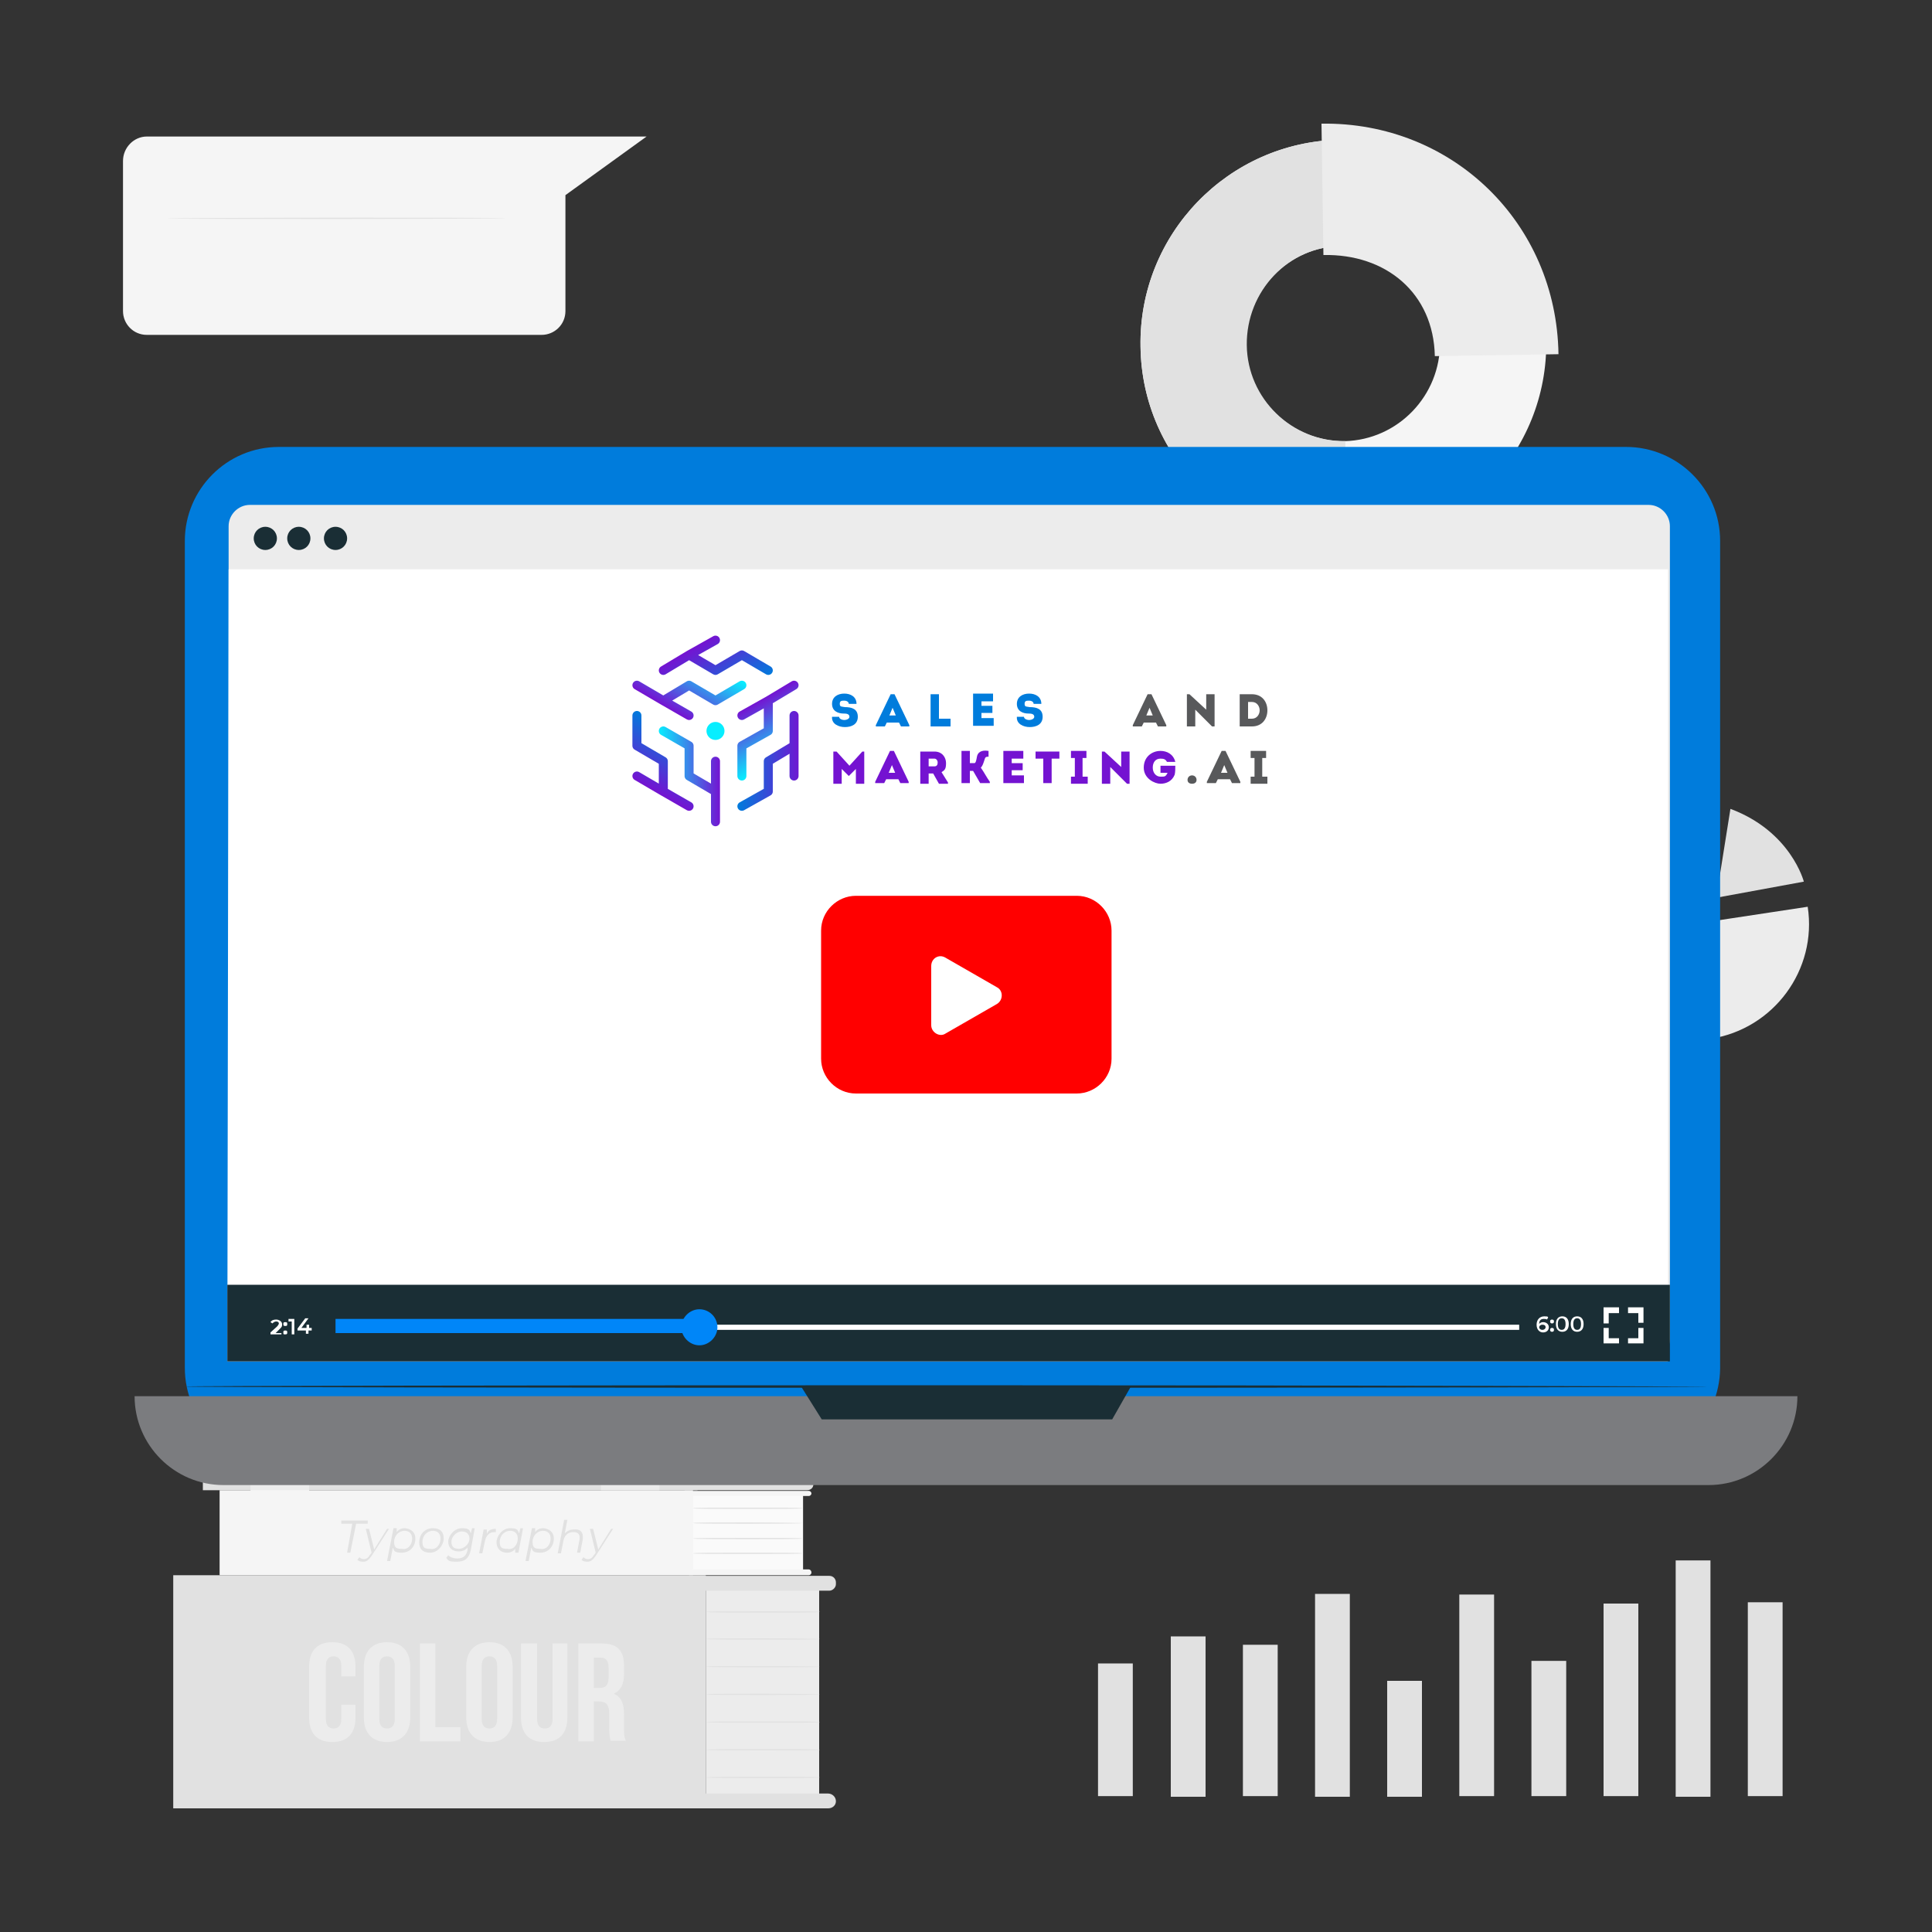 <?xml version="1.0" encoding="UTF-8"?>
<svg id="Layer_1" xmlns="http://www.w3.org/2000/svg" version="1.1" xmlns:xlink="http://www.w3.org/1999/xlink" viewBox="0 0 300 300">
  <rect x="0" y="0" width="300" height="300" fill="#333333" stroke="none"/>
  <!-- Generator: Adobe Illustrator 29.3.0, SVG Export Plug-In . SVG Version: 2.1.0 Build 146)  -->
  <defs>
    <style>
      .st0 {
        fill: #7413d1;
      }

      .st1 {
        stroke: url(#linear-gradient2);
      }

      .st1, .st2, .st3, .st4, .st5, .st6, .st7 {
        fill: none;
      }

      .st1, .st2, .st3, .st4, .st6, .st7 {
        stroke-linecap: round;
        stroke-linejoin: round;
        stroke-width: 1.4px;
      }

      .st2 {
        stroke: url(#linear-gradient1);
      }

      .st8 {
        fill: #007cdc;
      }

      .st9 {
        fill: #fff;
      }

      .st3 {
        stroke: url(#linear-gradient);
      }

      .st4 {
        stroke: url(#linear-gradient4);
      }

      .st10 {
        fill: #7b7c7f;
      }

      .st11 {
        fill: #e1e1e1;
      }

      .st12 {
        fill: #1a2e35;
      }

      .st13 {
        fill: red;
      }

      .st14 {
        fill: #07eeff;
      }

      .st15 {
        fill: #0086f8;
      }

      .st6 {
        stroke: url(#linear-gradient3);
      }

      .st16 {
        fill: #58595b;
      }

      .st17 {
        fill: #f5f5f5;
      }

      .st7 {
        stroke: url(#linear-gradient5);
      }

      .st18 {
        fill: #ececec;
      }

      .st19 {
        fill: #fafafa;
      }
    </style>
    <linearGradient id="linear-gradient" x1="116.9" y1="190.6" x2="121.6" y2="182.3" gradientTransform="translate(0 299.9) scale(1 -1)" gradientUnits="userSpaceOnUse">
      <stop offset="0" stop-color="#7413d1"/>
      <stop offset="1" stop-color="#07eeff"/>
    </linearGradient>
    <linearGradient id="linear-gradient1" x1="124" y1="181.7" x2="114.5" y2="181.7" gradientTransform="translate(0 299.9) scale(1 -1)" gradientUnits="userSpaceOnUse">
      <stop offset="0" stop-color="#6d19d2"/>
      <stop offset="1" stop-color="#007cdc"/>
      <stop offset="1" stop-color="#7413d1"/>
    </linearGradient>
    <linearGradient id="linear-gradient2" x1="-823.6" y1="440.5" x2="-818.9" y2="432.3" gradientTransform="translate(74.3 -823) rotate(-120) scale(1 -1)" gradientUnits="userSpaceOnUse">
      <stop offset="0" stop-color="#7413d1"/>
      <stop offset="1" stop-color="#07eeff"/>
    </linearGradient>
    <linearGradient id="linear-gradient3" x1="-816.5" y1="431.6" x2="-826" y2="431.6" gradientTransform="translate(74.3 -823) rotate(-120) scale(1 -1)" gradientUnits="userSpaceOnUse">
      <stop offset="0" stop-color="#7413d1"/>
      <stop offset="1" stop-color="#0478dc"/>
    </linearGradient>
    <linearGradient id="linear-gradient4" x1="-136.9" y1="1130.1" x2="-132.1" y2="1121.8" gradientTransform="translate(-935.3 -325.9) rotate(120) scale(1 -1)" gradientUnits="userSpaceOnUse">
      <stop offset="0" stop-color="#7413d1"/>
      <stop offset="1" stop-color="#07eeff"/>
    </linearGradient>
    <linearGradient id="linear-gradient5" x1="-129.8" y1="1121.2" x2="-139.4" y2="1121.2" gradientTransform="translate(-935.3 -325.9) rotate(120) scale(1 -1)" gradientUnits="userSpaceOnUse">
      <stop offset="0" stop-color="#7413d1"/>
      <stop offset="1" stop-color="#007cdc"/>
    </linearGradient>
  </defs>
  <g id="Layer_2">
    <g>
      <g>
        <path class="st17" d="M22.8,21.2h77.6l-12.6,9.1v18c0,2.1-1.7,3.7-3.7,3.7H22.8c-2.1,0-3.7-1.7-3.7-3.7v-23.3c0-2.1,1.7-3.8,3.7-3.8Z"/>
        <path class="st11" d="M26.1,33.9c0,.1,11.7.1,26.1.1s26.2-.1,26.2-.1c0-.1-11.7-.1-26.2-.1s-26.1.1-26.1.1Z"/>
        <path class="st11" d="M26.1,40.8h52.3H26.1Z"/>
      </g>
      <g>
        <rect class="st11" x="215.4" y="261" width="5.4" height="18"/>
        <rect class="st11" x="170.5" y="258.3" width="5.4" height="20.6"/>
        <rect class="st11" x="181.8" y="254.1" width="5.4" height="24.9"/>
        <rect class="st11" x="193" y="255.4" width="5.4" height="23.5"/>
        <rect class="st11" x="204.2" y="247.5" width="5.4" height="31.5"/>
        <rect class="st11" x="226.6" y="247.6" width="5.4" height="31.3"/>
        <rect class="st11" x="237.8" y="257.9" width="5.4" height="21"/>
        <rect class="st11" x="249" y="249" width="5.4" height="29.9"/>
        <rect class="st11" x="260.2" y="242.3" width="5.4" height="36.7"/>
        <rect class="st11" x="271.4" y="248.8" width="5.4" height="30.1"/>
      </g>
      <g>
        <path class="st18" d="M262.9,143.5l17.8-2.7c1.5,9.8-5.3,19-15.1,20.5-9.8,1.5-19-5.3-20.5-15.1s5.3-19,15.1-20.5c1.6-.2,3.1-.3,4.7,0l-2,17.9h0Z"/>
        <path class="st11" d="M268.7,125.6l-2.2,13.8,13.6-2.5s-2-7.8-11.4-11.3Z"/>
      </g>
      <g>
        <path class="st17" d="M177.1,53.8c-.3-17.4,13.6-31.8,31-32.1s31.7,13.7,32,31.1-13.6,31.8-31,32.1c-17.4.3-31.8-13.6-32-31.1ZM223.6,53.1c-.1-8.3-7-15-15.3-14.9s-14.9,7-14.8,15.4c.1,8.3,7,15,15.3,14.9,8.3-.2,14.9-7.1,14.8-15.4Z"/>
        <path class="st11" d="M177.1,53.8c-.3-17.4,13.6-31.8,31-32.1l.3,16.5c-8.3,0-14.9,7-14.8,15.4.1,8.3,7,15,15.3,14.9v16.5c-17.2.2-31.6-13.7-31.8-31.2Z"/>
        <path class="st18" d="M205.2,19.2c20.3-.3,36.5,15.4,36.8,35.8l-19.2.3c-.2-9.8-7.6-15.9-17.3-15.7,0,0-.3-20.4-.3-20.4Z"/>
      </g>
      <g>
        <g>
          <g>
            <g>
              <rect class="st17" x="107.8" y="209.9" width="17" height="20.2"/>
              <rect class="st11" x="31.5" y="208.6" width="76.8" height="22.8"/>
              <path class="st11" d="M125.3,210.5h-19v-1.9h19c.5,0,1,.4,1,1h0c0,.5-.4.9-1,.9Z"/>
              <path class="st11" d="M125.3,231.4h-19v-1.9h19c.5,0,1,.4,1,1h0c0,.5-.4.9-1,.9Z"/>
              <rect class="st18" x="93.3" y="208.6" width="9.1" height="22.8"/>
              <rect class="st18" x="38.9" y="208.9" width="9.1" height="22.8"/>
              <path class="st11" d="M124.8,213.3c0,.1-3.7.1-8.2.1s-8.2,0-8.2-.1,3.7-.1,8.2-.1,8.2,0,8.2.1Z"/>
              <path class="st11" d="M124.8,216.3c0,.1-3.7.1-8.2.1s-8.2,0-8.2-.1,3.7-.1,8.2-.1,8.2,0,8.2.1Z"/>
              <path class="st11" d="M124.8,220c0,.1-3.7.1-8.2.1s-8.2,0-8.2-.1,3.7-.1,8.2-.1,8.2.1,8.2.1Z"/>
              <path class="st11" d="M124.8,223.8c0,.1-3.7.1-8.2.1s-8.2,0-8.2-.1,3.7-.1,8.2-.1,8.2,0,8.2.1Z"/>
              <path class="st11" d="M124.8,227.5c0,.1-3.7.1-8.2.1s-8.2,0-8.2-.1,3.7-.1,8.2-.1,8.2,0,8.2.1Z"/>
            </g>
            <rect class="st18" x="53.8" y="218" width="34.6" height="4.1"/>
          </g>
          <g>
            <rect class="st19" x="107.4" y="231.9" width="17.3" height="12.3"/>
            <rect class="st17" x="34.1" y="231.4" width="73.5" height="13.2"/>
            <path class="st17" d="M107,232.3h18.6c.2,0,.4-.2.4-.4h0c0-.2-.2-.4-.4-.4h-18.6v.8h0Z"/>
            <path class="st17" d="M107,244.6h18.6c.2,0,.4-.2.4-.4h0c0-.3-.2-.5-.4-.5h-18.6v.9Z"/>
            <path class="st11" d="M124.6,234.2c0,.1-3.8.1-8.5.1s-8.5,0-8.5-.1,3.8-.1,8.5-.1,8.5,0,8.5.1Z"/>
            <path class="st11" d="M124.6,236.5c0,.1-3.8.1-8.5.1s-8.5,0-8.5-.1,3.8-.1,8.5-.1,8.5.1,8.5.1Z"/>
            <path class="st11" d="M124.6,238.9c0,.1-3.8.1-8.5.1s-8.5,0-8.5-.1,3.8-.1,8.5-.1,8.5,0,8.5.1Z"/>
            <path class="st11" d="M124.6,241.2c0,.1-3.8.1-8.5.1s-8.5,0-8.5-.1,3.8-.1,8.5-.1,8.5,0,8.5.1Z"/>
          </g>
          <g>
            <rect class="st18" x="109.6" y="245.8" width="17.6" height="33.4"/>
            <rect class="st11" x="26.9" y="244.6" width="82.7" height="36.2"/>
            <path class="st11" d="M128.6,280.8h-21.3v-2.3h21.3c.6,0,1.2.5,1.2,1.2h0c0,.6-.5,1.1-1.2,1.1h0Z"/>
            <path class="st11" d="M128.8,247h-21.4v-2.3h21.4c.6,0,1,.5,1,1v.3c0,.5-.5,1-1,1Z"/>
            <path class="st11" d="M127.3,250.3c0,.1-3.9.1-8.8.1s-8.8,0-8.8-.1,3.9-.1,8.8-.1,8.8,0,8.8.1Z"/>
            <path class="st11" d="M127.3,254.5c0,.1-3.9.1-8.8.1s-8.8,0-8.8-.1,3.9-.1,8.8-.1,8.8.1,8.8.1Z"/>
            <path class="st11" d="M127.3,258.8c0,.1-3.9.1-8.8.1s-8.8,0-8.8-.1,3.9-.1,8.8-.1,8.8.1,8.8.1Z"/>
            <path class="st11" d="M127.3,263.1c0,.1-3.9.1-8.8.1s-8.8,0-8.8-.1,3.9-.1,8.8-.1,8.8.1,8.8.1Z"/>
            <path class="st11" d="M127.3,267.4c0,.1-3.9.1-8.8.1s-8.8,0-8.8-.1,3.9-.1,8.8-.1,8.8,0,8.8.1Z"/>
            <path class="st11" d="M127.3,271.7c0,.1-3.9.1-8.8.1s-8.8,0-8.8-.1,3.9-.1,8.8-.1,8.8,0,8.8.1Z"/>
            <path class="st11" d="M127.3,276c0,.1-3.9.1-8.8.1s-8.8,0-8.8-.1,3.9-.1,8.8-.1,8.8,0,8.8.1Z"/>
          </g>
        </g>
        <g>
          <path class="st18" d="M55.2,264.7v2c0,2.4-1.2,3.8-3.6,3.8s-3.6-1.4-3.6-3.8v-7.9c0-2.4,1.2-3.8,3.6-3.8s3.6,1.4,3.6,3.8v1.5h-2.2v-1.6c0-1.1-.5-1.5-1.2-1.5s-1.2.4-1.2,1.5v8.2c0,1.1.5,1.5,1.2,1.5s1.2-.4,1.2-1.5v-2.2h2.2Z"/>
          <path class="st18" d="M56.5,258.8c0-2.4,1.3-3.8,3.6-3.8s3.6,1.4,3.6,3.8v7.9c0,2.4-1.3,3.8-3.6,3.8s-3.6-1.4-3.6-3.8v-7.9h0ZM58.9,266.9c0,1.1.5,1.5,1.2,1.5s1.2-.4,1.2-1.5v-8.2c0-1.1-.5-1.5-1.2-1.5s-1.2.4-1.2,1.5v8.2Z"/>
          <path class="st18" d="M65.2,255.2h2.4v13h3.9v2.2h-6.3v-15.2h0Z"/>
          <path class="st18" d="M72.4,258.8c0-2.4,1.3-3.8,3.6-3.8s3.6,1.4,3.6,3.8v7.9c0,2.4-1.3,3.8-3.6,3.8s-3.6-1.4-3.6-3.8v-7.9h0ZM74.8,266.9c0,1.1.5,1.5,1.2,1.5s1.2-.4,1.2-1.5v-8.2c0-1.1-.5-1.5-1.2-1.5s-1.2.4-1.2,1.5v8.2Z"/>
          <path class="st18" d="M83.4,255.2v11.7c0,1.1.5,1.5,1.2,1.5s1.2-.4,1.2-1.5v-11.7h2.3v11.5c0,2.4-1.2,3.8-3.6,3.8s-3.6-1.4-3.6-3.8v-11.5h2.5Z"/>
          <path class="st18" d="M94.8,270.4c0-.4-.2-.6-.2-1.9v-2.4c0-1.4-.5-1.9-1.6-1.9h-.8v6.2h-2.4v-15.2h3.6c2.5,0,3.5,1.1,3.5,3.5v1.2c0,1.6-.5,2.6-1.6,3.1,1.2.5,1.6,1.6,1.6,3.2v2.3c0,.7,0,1.3.3,1.8h-2.4ZM92.2,257.4v4.7h.9c.9,0,1.4-.4,1.4-1.6v-1.5c0-1.1-.4-1.6-1.2-1.6h-1.1Z"/>
        </g>
        <g>
          <path class="st11" d="M54.7,236.6h-1.7v-.5h4.1v.5h-1.8l-.9,4.5h-.5s.8-4.5.8-4.5Z"/>
          <path class="st11" d="M60.4,237.4l-2.7,4.2c-.5.7-.8.9-1.3.9s-.7-.1-.9-.3l.3-.4c.2.2.4.3.7.3s.6-.1.9-.6l.3-.4-.9-3.7h.5l.8,3.2,2-3.2h.3Z"/>
          <path class="st11" d="M64.5,238.9c0,1.3-.9,2.2-2.1,2.2s-1.2-.3-1.4-.8l-.4,2.1h-.5l1-5.1h.5v.6c.3-.4.7-.6,1.3-.6.9.1,1.6.6,1.6,1.6ZM64,238.9c0-.7-.4-1.2-1.2-1.2s-1.6.7-1.6,1.7.4,1.1,1.2,1.1c.9.2,1.6-.6,1.6-1.6Z"/>
          <path class="st11" d="M65.1,239.5c0-1.3.9-2.2,2.1-2.2s1.7.6,1.7,1.6-.9,2.2-2.1,2.2-1.7-.6-1.7-1.6ZM68.4,238.9c0-.7-.4-1.2-1.2-1.2s-1.6.7-1.6,1.7.4,1.1,1.2,1.1c.9.2,1.6-.6,1.6-1.6Z"/>
          <path class="st11" d="M73.7,237.4l-.6,3.3c-.3,1.3-.9,1.8-2.2,1.8s-1.3-.2-1.6-.6l.3-.4c.3.3.8.5,1.4.5.9,0,1.4-.4,1.6-1.3v-.4c-.3.4-.8.6-1.4.6-1,0-1.6-.6-1.6-1.5s.9-2.1,2.1-2.1,1.2.3,1.4.8l.2-.8h.4,0ZM72.9,238.9c0-.7-.5-1.1-1.2-1.1s-1.6.7-1.6,1.6.5,1.1,1.2,1.1,1.6-.7,1.6-1.6Z"/>
          <path class="st11" d="M77,237.4v.5h-.2c-.8,0-1.3.5-1.5,1.4l-.4,1.9h-.5l.7-3.7h.5v.7c.2-.6.7-.8,1.4-.8h0Z"/>
          <path class="st11" d="M81.2,237.4l-.7,3.7h-.5v-.6c-.3.4-.7.6-1.3.6-.9,0-1.6-.6-1.6-1.6s.9-2.2,2.1-2.2,1.2.3,1.4.8l.2-.8h.4ZM80.4,238.9c0-.7-.4-1.2-1.2-1.2s-1.6.7-1.6,1.7.4,1.1,1.2,1.1c.9.2,1.6-.6,1.6-1.6Z"/>
          <path class="st11" d="M86,238.9c0,1.3-.9,2.2-2.1,2.2s-1.2-.3-1.4-.8l-.4,2.1h-.5l1-5.1h.5v.6c.3-.4.7-.6,1.3-.6.9.1,1.6.6,1.6,1.6ZM85.5,238.9c0-.7-.4-1.2-1.2-1.2s-1.6.7-1.6,1.7.4,1.1,1.2,1.1c.9.2,1.6-.6,1.6-1.6Z"/>
          <path class="st11" d="M90.5,238.6v.4l-.4,2.1h-.5l.4-2.1v-.3c0-.5-.3-.8-1-.8s-1.3.4-1.5,1.3l-.4,2h-.5l1-5.2h.5l-.4,2.1c.4-.4.8-.6,1.4-.6.9-.1,1.4.3,1.4,1.1Z"/>
          <path class="st11" d="M95.2,237.4l-2.7,4.2c-.5.7-.8.9-1.3.9s-.7-.1-.9-.3l.3-.4c.2.2.4.3.7.3s.6-.1.9-.6l.3-.4-.9-3.7h.5l.8,3.2,2-3.2s.3,0,.3,0Z"/>
        </g>
      </g>
      <g>
        <path class="st17" d="M192.1,95h-96.9l15.8,11.4v22.4c0,2.6,2.1,4.7,4.7,4.7h76.5c2.6,0,4.7-2.1,4.7-4.7v-29.1c0-2.6-2.2-4.7-4.8-4.7Z"/>
        <path class="st11" d="M188.1,110.8s-14.6.2-32.7.2-32.7,0-32.7-.2,14.6-.2,32.7-.2,32.7,0,32.7.2Z"/>
        <path class="st11" d="M188.1,119.4s-14.6.2-32.7.2-32.7,0-32.7-.2,14.6-.2,32.7-.2,32.7.2,32.7.2Z"/>
      </g>
    </g>
  </g>
  <g id="Layer_1-2">
    <g>
      <g>
        <g>
          <g>
            <path class="st8" d="M252.5,227H43.3c-8,0-14.6-6.5-14.6-14.6V84c0-8,6.5-14.6,14.6-14.6h209.2c8,0,14.6,6.5,14.6,14.6v128.5c-.1,8-6.6,14.5-14.6,14.5Z"/>
            <path class="st10" d="M265.3,230.6H34.7c-7.6,0-13.8-6.2-13.8-13.8h258.2c0,7.6-6.2,13.8-13.8,13.8h0Z"/>
            <polygon class="st12" points="124.4 215.3 127.6 220.4 172.7 220.4 175.6 215.3 124.4 215.3"/>
          </g>
          <path class="st12" d="M265,215.3c0,.1-52.9.2-118.1.2s-118.2-.1-118.2-.2,52.9-.2,118.2-.2,118.1.2,118.1.2Z"/>
        </g>
        <g>
          <path class="st18" d="M256,211.2H38.8c-1.8,0-3.3-1.5-3.3-3.3v-126.2c0-1.8,1.5-3.3,3.3-3.3h217.2c1.8,0,3.3,1.5,3.3,3.3v126.2c0,1.8-1.5,3.3-3.3,3.3Z"/>
          <polygon class="st9" points="259 211.4 35.3 211.4 35.5 88.4 259 88.4 259 211.4"/>
          <path class="st12" d="M53.9,83.6c0,1-.8,1.8-1.8,1.8s-1.8-.8-1.8-1.8.8-1.8,1.8-1.8,1.8.8,1.8,1.8Z"/>
          <path class="st12" d="M43,83.6c0,1-.8,1.8-1.8,1.8s-1.8-.8-1.8-1.8.8-1.8,1.8-1.8,1.8.8,1.8,1.8Z"/>
          <path class="st12" d="M48.2,83.6c0,1-.8,1.8-1.8,1.8s-1.8-.8-1.8-1.8.8-1.8,1.8-1.8,1.8.8,1.8,1.8Z"/>
        </g>
        <rect class="st12" x="35.3" y="199.5" width="224" height="11.9"/>
        <g>
          <g>
            <path class="st9" d="M43.7,206.8v.4h-1.7v-.3l1-.9c.2-.2.3-.4.3-.5,0-.2-.2-.3-.4-.3s-.4.1-.6.3l-.3-.2c.2-.3.5-.4.9-.4s.9.3.9.7,0,.4-.4.8l-.6.6h.9v-.2h0Z"/>
            <path class="st9" d="M44,205.6c0-.2,0-.3.3-.3s.3.1.3.3,0,.3-.3.3-.3-.1-.3-.3ZM44,206.9c0-.2,0-.3.3-.3s.3.1.3.3,0,.3-.3.3-.3,0-.3-.3Z"/>
            <path class="st9" d="M45.7,204.8v2.4h-.4v-2h-.5v-.4h.9Z"/>
            <path class="st9" d="M48.3,206.6h-.4v.5h-.4v-.5h-1.3v-.3l1.2-1.6h.5l-1.1,1.5h.8v-.5h.4v.5h.4v.4h-.1Z"/>
          </g>
          <rect class="st9" x="52.3" y="205.7" width="183.6" height=".8"/>
          <rect class="st15" x="52.1" y="204.8" width="57.4" height="2.2"/>
          <path class="st15" d="M111.4,206.1c0,1.5-1.3,2.8-2.8,2.8s-2.8-1.3-2.8-2.8,1.3-2.8,2.8-2.8,2.8,1.2,2.8,2.8Z"/>
          <g>
            <path class="st9" d="M240.5,206.1c0,.5-.4.8-.9.8s-1-.4-1-1.2.5-1.3,1.2-1.3.5.1.6.2l-.2.3c-.1-.1-.3-.1-.5-.1-.5,0-.7.3-.7.8h0c.1-.2.4-.3.6-.3.5,0,.9.3.9.8h0ZM240,206.1c0-.3-.2-.4-.5-.4s-.5.2-.5.4.2.4.5.4.5-.2.5-.4Z"/>
            <path class="st9" d="M240.7,205.2c0-.2.1-.3.3-.3s.3.1.3.3-.1.3-.3.3-.3-.1-.3-.3ZM240.7,206.5c0-.2.1-.3.3-.3s.3.1.3.3-.1.3-.3.3-.3-.1-.3-.3Z"/>
            <path class="st9" d="M241.6,205.6c0-.8.4-1.2,1-1.2s1,.4,1,1.2-.4,1.2-1,1.2-1-.4-1-1.2ZM243.1,205.6c0-.6-.2-.9-.6-.9s-.6.3-.6.9.2.9.6.9.6-.3.6-.9Z"/>
            <path class="st9" d="M243.9,205.6c0-.8.4-1.2,1-1.2s1,.4,1,1.2-.4,1.2-1,1.2-1-.4-1-1.2ZM245.5,205.6c0-.6-.2-.9-.6-.9s-.6.3-.6.9.2.9.6.9.6-.3.6-.9Z"/>
          </g>
          <polygon class="st9" points="249.8 205.5 249 205.5 249 203 251.4 203 251.4 203.9 249.8 203.9 249.8 205.5"/>
          <polygon class="st9" points="251.4 208.6 249 208.6 249 206.2 249.8 206.2 249.8 207.8 251.4 207.8 251.4 208.6"/>
          <polygon class="st9" points="255.2 208.6 252.8 208.6 252.8 207.8 254.4 207.8 254.4 206.2 255.2 206.2 255.2 208.6"/>
          <polygon class="st9" points="255.2 205.4 254.4 205.4 254.4 203.9 252.8 203.9 252.8 203 255.2 203 255.2 205.4"/>
        </g>
      </g>
      <g>
        <g id="Logo-Mark">
          <polyline class="st3" points="115.2 120.5 115.2 115.8 119.3 113.5 119.3 108.8 119.3 108.8 119.3 108.8 115.2 111.1 119.3 108.8 119.3 108.8 123.3 106.4"/>
          <polyline class="st2" points="115.2 125.2 115.2 125.2 119.3 122.9 119.3 118.2 123.3 115.8 123.3 115.8 123.3 111.1 123.3 115.8 123.3 115.8 123.3 120.5"/>
          <polyline class="st1" points="115.2 106.4 111.1 108.8 107 106.4 103 108.8 103 108.8 103 108.8 107 111.1 103 108.8 103 108.8 98.9 106.4"/>
          <polyline class="st6" points="119.3 104.1 119.3 104.1 115.2 101.7 111.1 104.1 107 101.7 107 101.7 103 104.1 107 101.7 107 101.7 111.1 99.4"/>
          <polyline class="st4" points="103 113.5 107 115.8 107 120.5 111.1 122.9 111.1 122.9 111.1 122.9 111.1 118.2 111.1 122.9 111.1 122.9 111.1 127.6"/>
          <polyline class="st7" points="98.9 111.1 98.9 111.1 98.9 115.8 103 118.2 103 122.9 103 122.9 107 125.2 103 122.9 103 122.9 98.9 120.5"/>
          <circle class="st14" cx="111.1" cy="113.5" r="1.4"/>
        </g>
        <g id="Right-Text">
          <path class="st8" d="M130.3,111.3c0,.3.4.5.8.5s.8-.2.8-.5c0-.5-.6-.5-.9-.5-.9,0-1.8-.4-1.8-1.5s.9-1.6,1.9-1.6,1.9.5,1.9,1.6h-1.2c0-.3-.3-.5-.7-.5s-.7,0-.7.5.3.4.8.5c1.1,0,2,.3,2,1.5s-1,1.6-2,1.6-2.1-.5-2-1.6h1.2-.1Z"/>
          <path class="st8" d="M137.7,112.2l-.3.6h-1.4v-.2l2.3-4.8h.6l2.3,4.8v.2h-1.3l-.3-.6h-1.9ZM138.1,111.1h1l-.5-1.2-.5,1.2Z"/>
          <path class="st8" d="M145.8,111.6h1.8v1.2h-3.1v-5h1.3v3.8Z"/>
          <path class="st8" d="M154.2,108.9h-1.8v.7h1.7v1.1h-1.7v.8h1.9v1.2h-3.2v-5h3.1v1.1h0Z"/>
          <path class="st8" d="M159,111.3c0,.3.4.5.8.5s.8-.2.8-.5c0-.5-.6-.5-.9-.5-.9,0-1.8-.4-1.8-1.5s.9-1.6,1.9-1.6,1.9.5,1.9,1.6h-1.2c0-.3-.3-.5-.7-.5s-.7,0-.7.5.3.4.8.5c1.1,0,2,.3,2,1.5s-1,1.6-2,1.6-2.1-.5-2-1.6h1.2-.1Z"/>
          <path class="st16" d="M177.6,112.2l-.3.6h-1.4v-.2l2.3-4.8h.6l2.3,4.8v.2h-1.3l-.3-.6h-1.9ZM178,111.1h1l-.5-1.2-.5,1.2Z"/>
          <path class="st16" d="M185.6,110.2v2.6h-1.3v-5h.4l2.6,2.4v-2.4h1.3v5h-.4l-2.6-2.6Z"/>
          <path class="st16" d="M194.4,107.8c1.6,0,2.4,1.2,2.4,2.5s-.8,2.5-2.4,2.5h-1.9v-5h1.9ZM194.4,111.6c.8,0,1.2-.7,1.2-1.3s-.4-1.3-1.2-1.3h-.6v2.6s.6,0,.6,0Z"/>
          <path class="st0" d="M133.7,116.7h.5v5h-1.3v-2.3l-1.1,1.1h0l-1.1-1.1v2.3h-1.3v-5h.5l2,2.2,2-2.2h0Z"/>
          <path class="st0" d="M137.6,121l-.3.6h-1.4v-.2l2.3-4.8h.6l2.3,4.8v.2h-1.3l-.3-.6h-1.9ZM138,120h1l-.5-1.2-.5,1.2Z"/>
          <path class="st0" d="M147.2,121.5v.2h-1.4l-.9-1.6h-.7v1.6h-1.3v-5h2.2c1.2,0,1.8.9,1.8,1.8s-.2,1.1-.7,1.4l1,1.6h0ZM145.1,119c.4,0,.5-.3.5-.6s-.2-.6-.5-.6h-.9v1.2h.9Z"/>
          <path class="st0" d="M151.2,119.7h-.6v1.9h-1.3v-5h1.3v1.9h.7c.2,0,.3-.4.4-1,.1-.6.6-1.1,1.8-.9v.9c-.3,0-.5,0-.6.4-.2.6-.3,1-.6,1.3.5.7.9,1.5,1.4,2.2v.2h-1.5l-1.1-1.9h.1Z"/>
          <path class="st0" d="M158.9,117.8h-1.8v.7h1.7v1.1h-1.7v.8h1.9v1.2h-3.2v-5h3.1v1.1h0Z"/>
          <path class="st0" d="M160.8,117.8v-1.1h3.7v1.1h-1.2v3.8h-1.3v-3.8h-1.2Z"/>
          <path class="st0" d="M168.9,120.6v1.1h-2.6v-1.1h.6v-2.9h-.6v-1.1h2.4v1.1h-.6v2.9h.8Z"/>
          <path class="st0" d="M172.4,119.1v2.6h-1.3v-5h.4l2.6,2.4v-2.4h1.3v5h-.4l-2.6-2.6Z"/>
          <path class="st0" d="M180.2,116.6c1,0,2,.5,2.3,1.7h-1.3c-.2-.4-.5-.5-1-.5-.8,0-1.2.6-1.2,1.4s.5,1.4,1.2,1.4.8,0,1.1-.6h-1.1v-1.1h2.3c0,.5,0,1-.1,1.4-.4,1-1.3,1.4-2.2,1.4s-2.6-.8-2.6-2.5,1.3-2.6,2.6-2.6Z"/>
          <path class="st16" d="M184.4,121.1c0-.4.3-.7.7-.7s.7.3.7.7-.3.6-.7.6-.7-.2-.7-.6Z"/>
          <path class="st16" d="M189.1,121l-.3.6h-1.4v-.2l2.3-4.8h.6l2.3,4.8v.2h-1.3l-.3-.6h-1.9ZM189.6,120h1l-.5-1.2-.5,1.2Z"/>
          <path class="st16" d="M196.8,120.6v1.1h-2.6v-1.1h.6v-2.9h-.6v-1.1h2.4v1.1h-.6v2.9h.8Z"/>
        </g>
      </g>
      <g>
        <path class="st13" d="M167.2,169.8h-34.3c-3,0-5.4-2.5-5.4-5.4v-19.9c0-3,2.5-5.4,5.4-5.4h34.3c3,0,5.4,2.5,5.4,5.4v19.9c0,3-2.5,5.4-5.4,5.4Z"/>
        <path class="st9" d="M154.8,153.3l-8-4.6c-1-.6-2.2.1-2.2,1.3v9.2c0,1.1,1.3,1.9,2.2,1.3l8-4.6c1-.6,1-2.1,0-2.6h0Z"/>
      </g>
    </g>
  </g>
  <rect class="st5" width="300" height="300"/>
</svg>